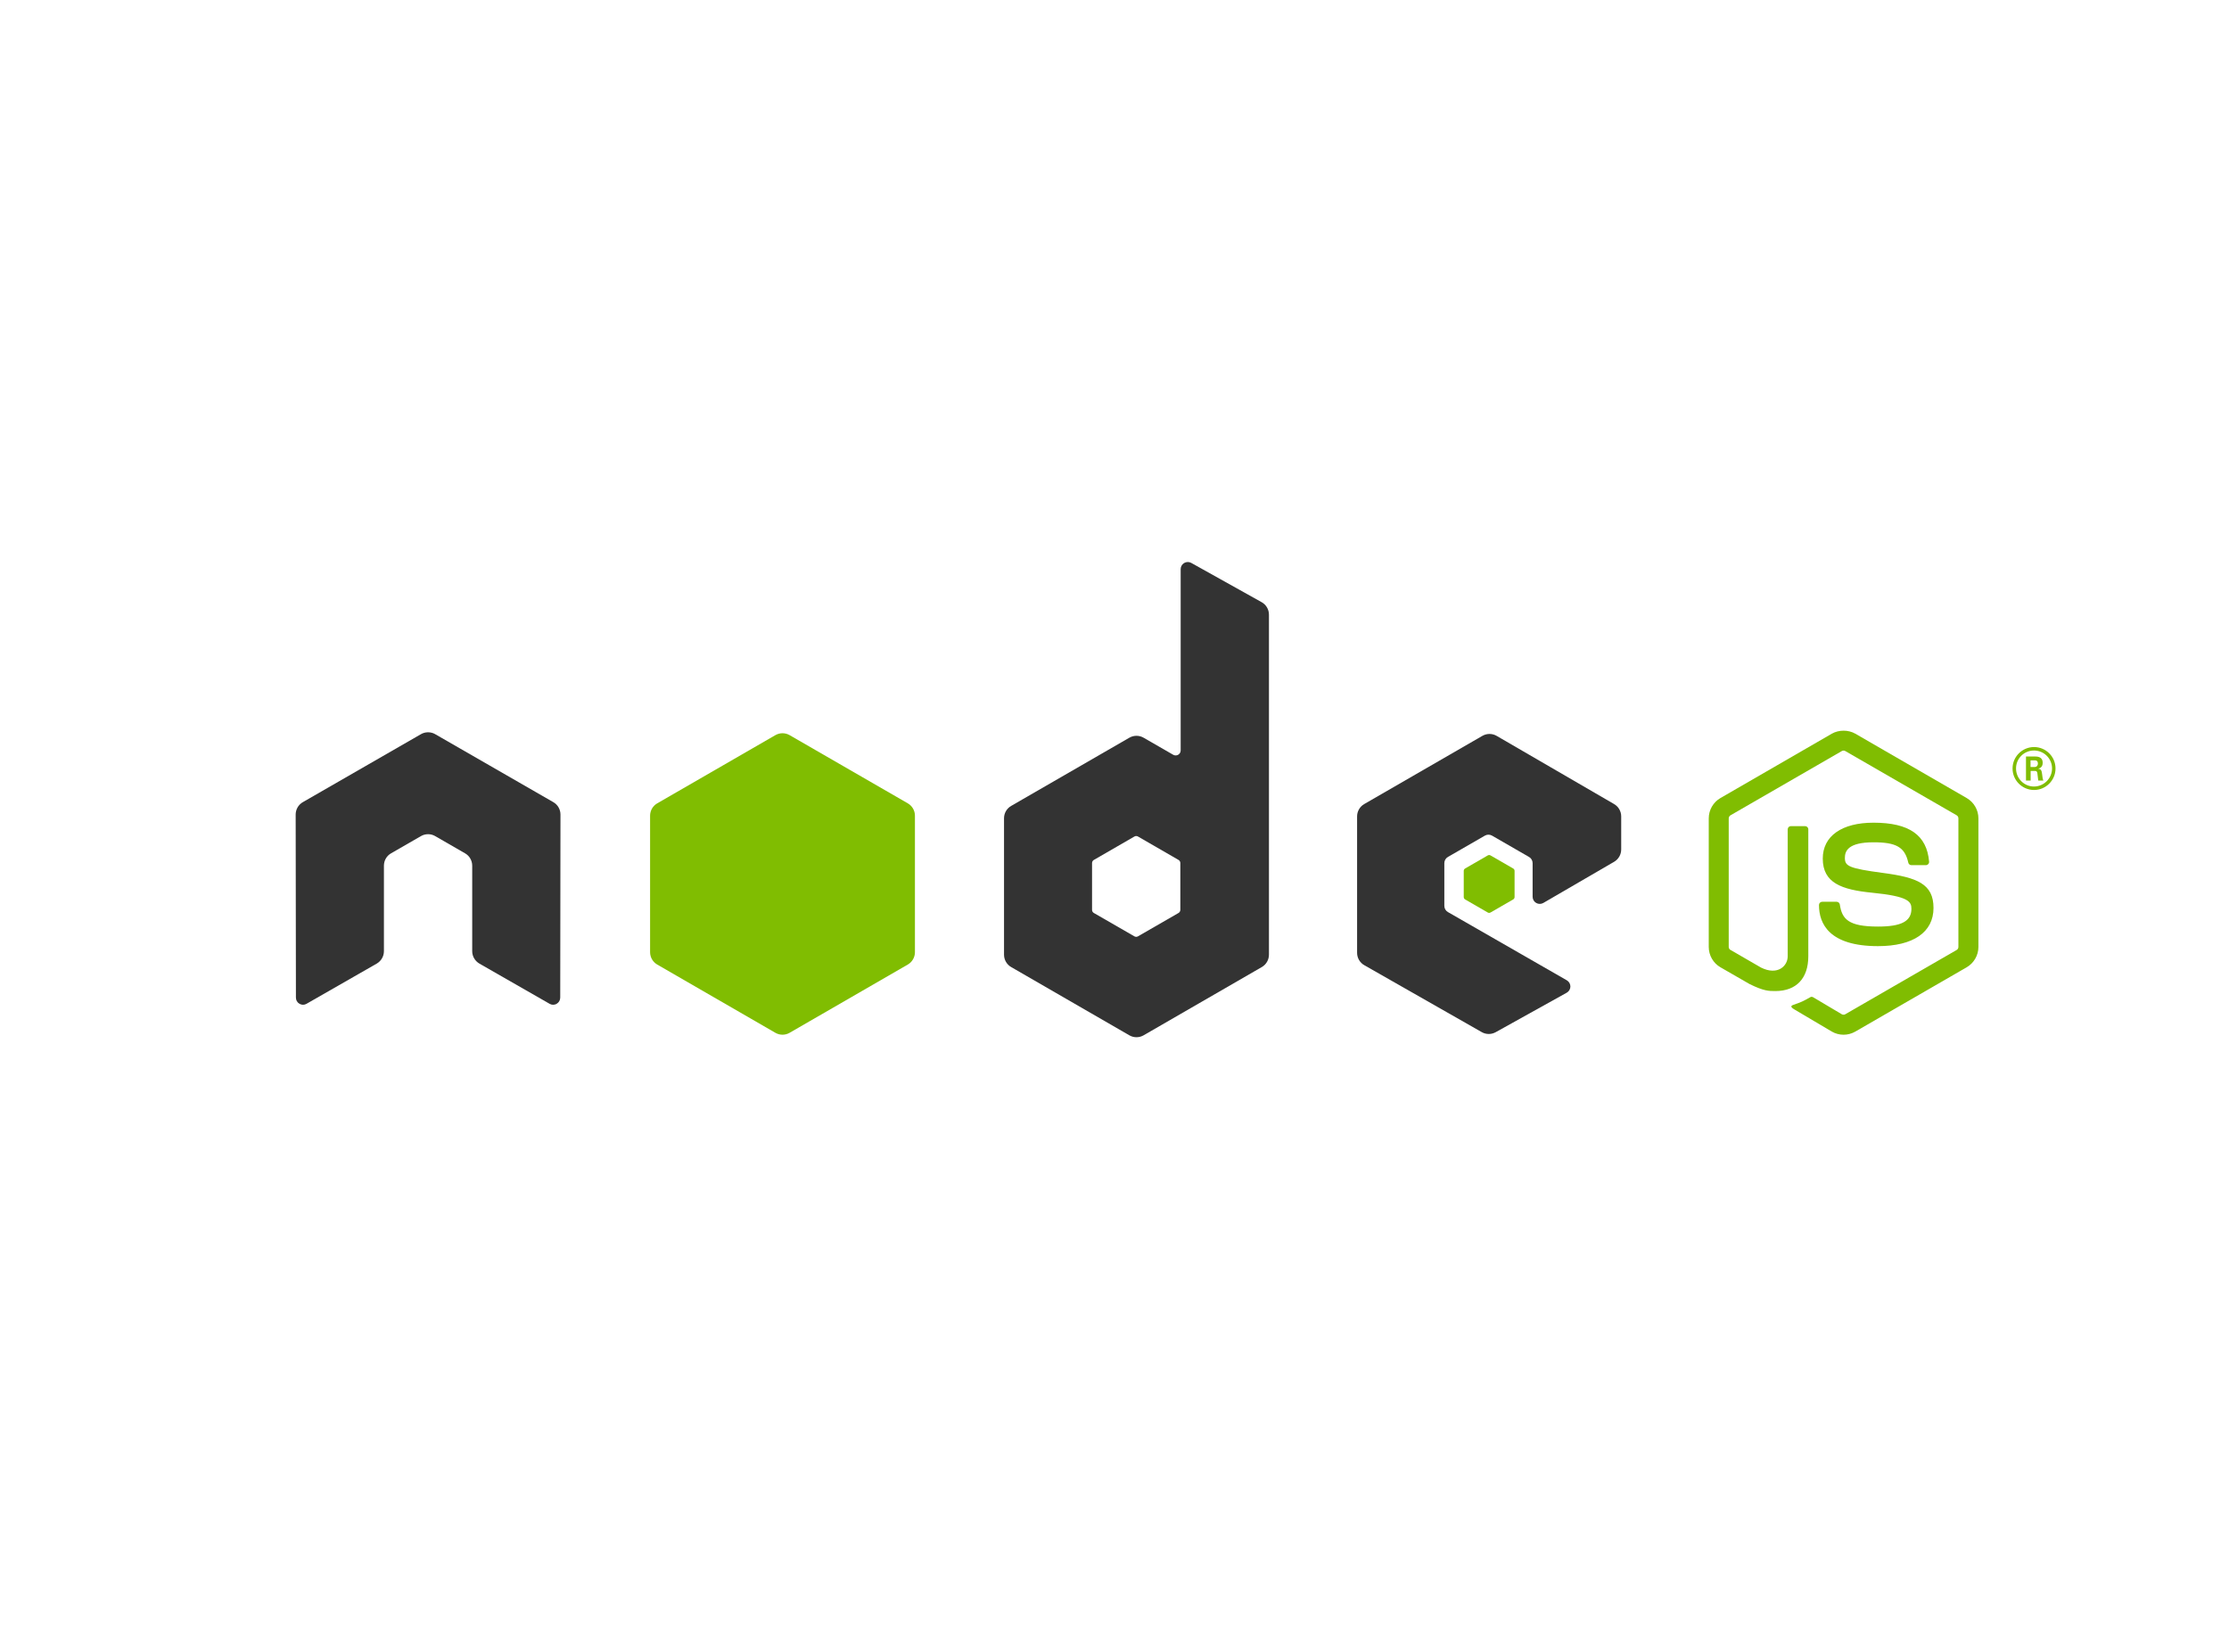 <?xml version="1.0" encoding="utf-8"?>
<!-- Generator: Adobe Illustrator 16.0.4, SVG Export Plug-In . SVG Version: 6.00 Build 0)  -->
<!DOCTYPE svg PUBLIC "-//W3C//DTD SVG 1.1//EN" "http://www.w3.org/Graphics/SVG/1.1/DTD/svg11.dtd">
<svg version="1.1" id="Layer_1" xmlns="http://www.w3.org/2000/svg" xmlns:xlink="http://www.w3.org/1999/xlink" x="0px" y="0px"
	 width="235.262px" height="174.415px" viewBox="0 0 235.262 174.415" enable-background="new 0 0 235.262 174.415"
	 xml:space="preserve">
<path fill-rule="evenodd" clip-rule="evenodd" fill="#333333" d="M59.155,85.981c0-0.542-0.285-1.04-0.753-1.309l-12.469-7.176
	c-0.211-0.124-0.447-0.188-0.687-0.198c-0.021,0-0.111,0-0.129,0c-0.238,0.01-0.475,0.074-0.688,0.198l-12.469,7.176
	c-0.465,0.269-0.754,0.767-0.754,1.309l0.027,19.322c0,0.27,0.14,0.52,0.376,0.65c0.231,0.14,0.518,0.14,0.748,0l7.41-4.243
	c0.469-0.278,0.754-0.77,0.754-1.307v-9.026c0-0.538,0.285-1.037,0.752-1.304l3.155-1.817c0.235-0.137,0.492-0.203,0.755-0.203
	c0.257,0,0.521,0.066,0.749,0.203l3.154,1.817c0.467,0.267,0.753,0.766,0.753,1.304v9.026c0,0.537,0.289,1.032,0.755,1.307
	l7.408,4.243c0.232,0.14,0.522,0.14,0.753,0c0.229-0.131,0.374-0.381,0.374-0.65L59.155,85.981z"/>
<path fill-rule="evenodd" clip-rule="evenodd" fill="#333333" d="M125.735,59.419c-0.233-0.13-0.518-0.127-0.749,0.008
	c-0.229,0.135-0.371,0.382-0.371,0.649v19.135c0,0.188-0.101,0.362-0.263,0.457c-0.163,0.094-0.364,0.094-0.528,0l-3.122-1.799
	c-0.467-0.269-1.04-0.268-1.505,0l-12.474,7.199c-0.466,0.269-0.753,0.766-0.753,1.304v14.4c0,0.538,0.287,1.035,0.753,1.305
	l12.473,7.204c0.467,0.27,1.041,0.27,1.507,0l12.476-7.204c0.466-0.27,0.753-0.767,0.753-1.305V64.877
	c0-0.546-0.295-1.049-0.772-1.315L125.735,59.419z M124.578,96.042c0,0.135-0.072,0.259-0.188,0.326l-4.283,2.468
	c-0.116,0.067-0.259,0.067-0.375,0l-4.283-2.468c-0.117-0.067-0.188-0.191-0.188-0.326v-4.945c0-0.135,0.072-0.259,0.188-0.326
	l4.283-2.474c0.117-0.067,0.26-0.067,0.377,0l4.282,2.474c0.116,0.067,0.188,0.191,0.188,0.326V96.042z"/>
<path fill-rule="evenodd" clip-rule="evenodd" fill="#333333" d="M170.361,90.968c0.465-0.27,0.75-0.766,0.75-1.303v-3.49
	c0-0.537-0.285-1.033-0.75-1.303l-12.394-7.196c-0.466-0.271-1.042-0.271-1.509-0.002l-12.47,7.199
	c-0.466,0.269-0.753,0.766-0.753,1.304v14.396c0,0.541,0.291,1.041,0.761,1.309l12.392,7.061c0.457,0.262,1.018,0.264,1.477,0.009
	l7.495-4.166c0.238-0.133,0.387-0.382,0.388-0.653c0.002-0.271-0.143-0.522-0.378-0.658l-12.548-7.202
	c-0.234-0.134-0.379-0.384-0.379-0.653v-4.512c0-0.269,0.144-0.518,0.377-0.652l3.905-2.252c0.232-0.134,0.52-0.134,0.752,0
	l3.907,2.252c0.233,0.135,0.377,0.384,0.377,0.652v3.55c0,0.27,0.145,0.519,0.378,0.653c0.233,0.134,0.521,0.133,0.754-0.002
	L170.361,90.968z"/>
<path fill-rule="evenodd" clip-rule="evenodd" fill="#80BD01" d="M81.837,77.599c0.466-0.269,1.04-0.269,1.506,0l12.472,7.197
	c0.466,0.269,0.753,0.766,0.753,1.305v14.406c0,0.538-0.287,1.035-0.753,1.305l-12.472,7.203c-0.466,0.27-1.041,0.27-1.507,0
	l-12.469-7.203c-0.466-0.27-0.753-0.767-0.753-1.305V86.101c0-0.538,0.287-1.035,0.753-1.304L81.837,77.599z"/>
<path fill="#80BD01" d="M194.578,109.22c-0.43,0-0.857-0.112-1.233-0.33l-3.927-2.323c-0.586-0.327-0.3-0.443-0.106-0.511
	c0.782-0.271,0.94-0.334,1.775-0.808c0.087-0.05,0.202-0.03,0.292,0.021l3.017,1.791c0.109,0.062,0.264,0.062,0.364,0l11.761-6.788
	c0.109-0.062,0.18-0.188,0.18-0.317V86.382c0-0.133-0.07-0.257-0.183-0.324l-11.756-6.782c-0.108-0.063-0.253-0.063-0.362,0
	l-11.753,6.784c-0.114,0.065-0.187,0.193-0.187,0.322v13.573c0,0.13,0.072,0.252,0.186,0.313l3.222,1.862
	c1.748,0.873,2.818-0.156,2.818-1.19v-13.4c0-0.189,0.152-0.339,0.342-0.339h1.491c0.187,0,0.341,0.149,0.341,0.339v13.4
	c0,2.333-1.271,3.671-3.482,3.671c-0.68,0-1.215,0-2.709-0.735l-3.084-1.776c-0.762-0.439-1.233-1.264-1.233-2.145V86.382
	c0-0.882,0.472-1.705,1.233-2.144l11.761-6.796c0.744-0.421,1.733-0.421,2.472,0l11.76,6.796c0.762,0.44,1.235,1.262,1.235,2.144
	v13.573c0,0.881-0.474,1.701-1.235,2.145l-11.76,6.79C195.44,109.107,195.014,109.22,194.578,109.22z"/>
<path fill="#80BD01" d="M198.211,99.869c-5.146,0-6.225-2.362-6.225-4.343c0-0.189,0.151-0.34,0.34-0.34h1.521
	c0.17,0,0.312,0.123,0.338,0.288c0.229,1.548,0.914,2.33,4.026,2.33c2.478,0,3.532-0.561,3.532-1.875
	c0-0.758-0.299-1.32-4.149-1.698c-3.218-0.317-5.208-1.029-5.208-3.604c0-2.372,2-3.788,5.354-3.788
	c3.768,0,5.632,1.307,5.868,4.113c0.009,0.098-0.025,0.19-0.09,0.262c-0.064,0.067-0.154,0.108-0.249,0.108h-1.526
	c-0.158,0-0.298-0.112-0.33-0.266c-0.366-1.628-1.257-2.148-3.673-2.148c-2.705,0-3.02,0.942-3.02,1.647
	c0,0.855,0.371,1.104,4.023,1.588c3.614,0.479,5.331,1.154,5.331,3.695C204.074,98.402,201.938,99.869,198.211,99.869z"/>
<path fill-rule="evenodd" clip-rule="evenodd" fill="#80BD01" d="M157.029,90.293c0.09-0.052,0.199-0.052,0.289,0l2.394,1.381
	c0.09,0.052,0.145,0.146,0.145,0.25v2.765c0,0.103-0.055,0.198-0.145,0.25l-2.394,1.381c-0.09,0.052-0.199,0.052-0.289,0
	l-2.392-1.381c-0.09-0.052-0.145-0.147-0.145-0.25v-2.765c0-0.104,0.055-0.198,0.145-0.25L157.029,90.293z"/>
<g>
	<path fill="#80BD01" d="M216.951,81.12c0,1.247-1.02,2.267-2.267,2.267c-1.235,0-2.267-1.007-2.267-2.267
		c0-1.283,1.056-2.267,2.267-2.267C215.908,78.853,216.951,79.837,216.951,81.12z M212.784,81.114c0,1.056,0.852,1.907,1.895,1.907
		c1.056,0,1.907-0.87,1.907-1.907c0-1.055-0.863-1.895-1.907-1.895C213.647,79.219,212.784,80.046,212.784,81.114z M213.833,79.849
		h0.876c0.3,0,0.888,0,0.888,0.672c0,0.468-0.3,0.563-0.48,0.624c0.349,0.024,0.372,0.252,0.42,0.576
		c0.024,0.204,0.061,0.552,0.132,0.671h-0.539c-0.013-0.12-0.097-0.768-0.097-0.803c-0.035-0.144-0.084-0.216-0.264-0.216h-0.443
		v1.019h-0.492V79.849z M214.313,80.964h0.396c0.323,0,0.384-0.228,0.384-0.359c0-0.348-0.24-0.348-0.372-0.348h-0.407V80.964z"/>
</g>
</svg>
